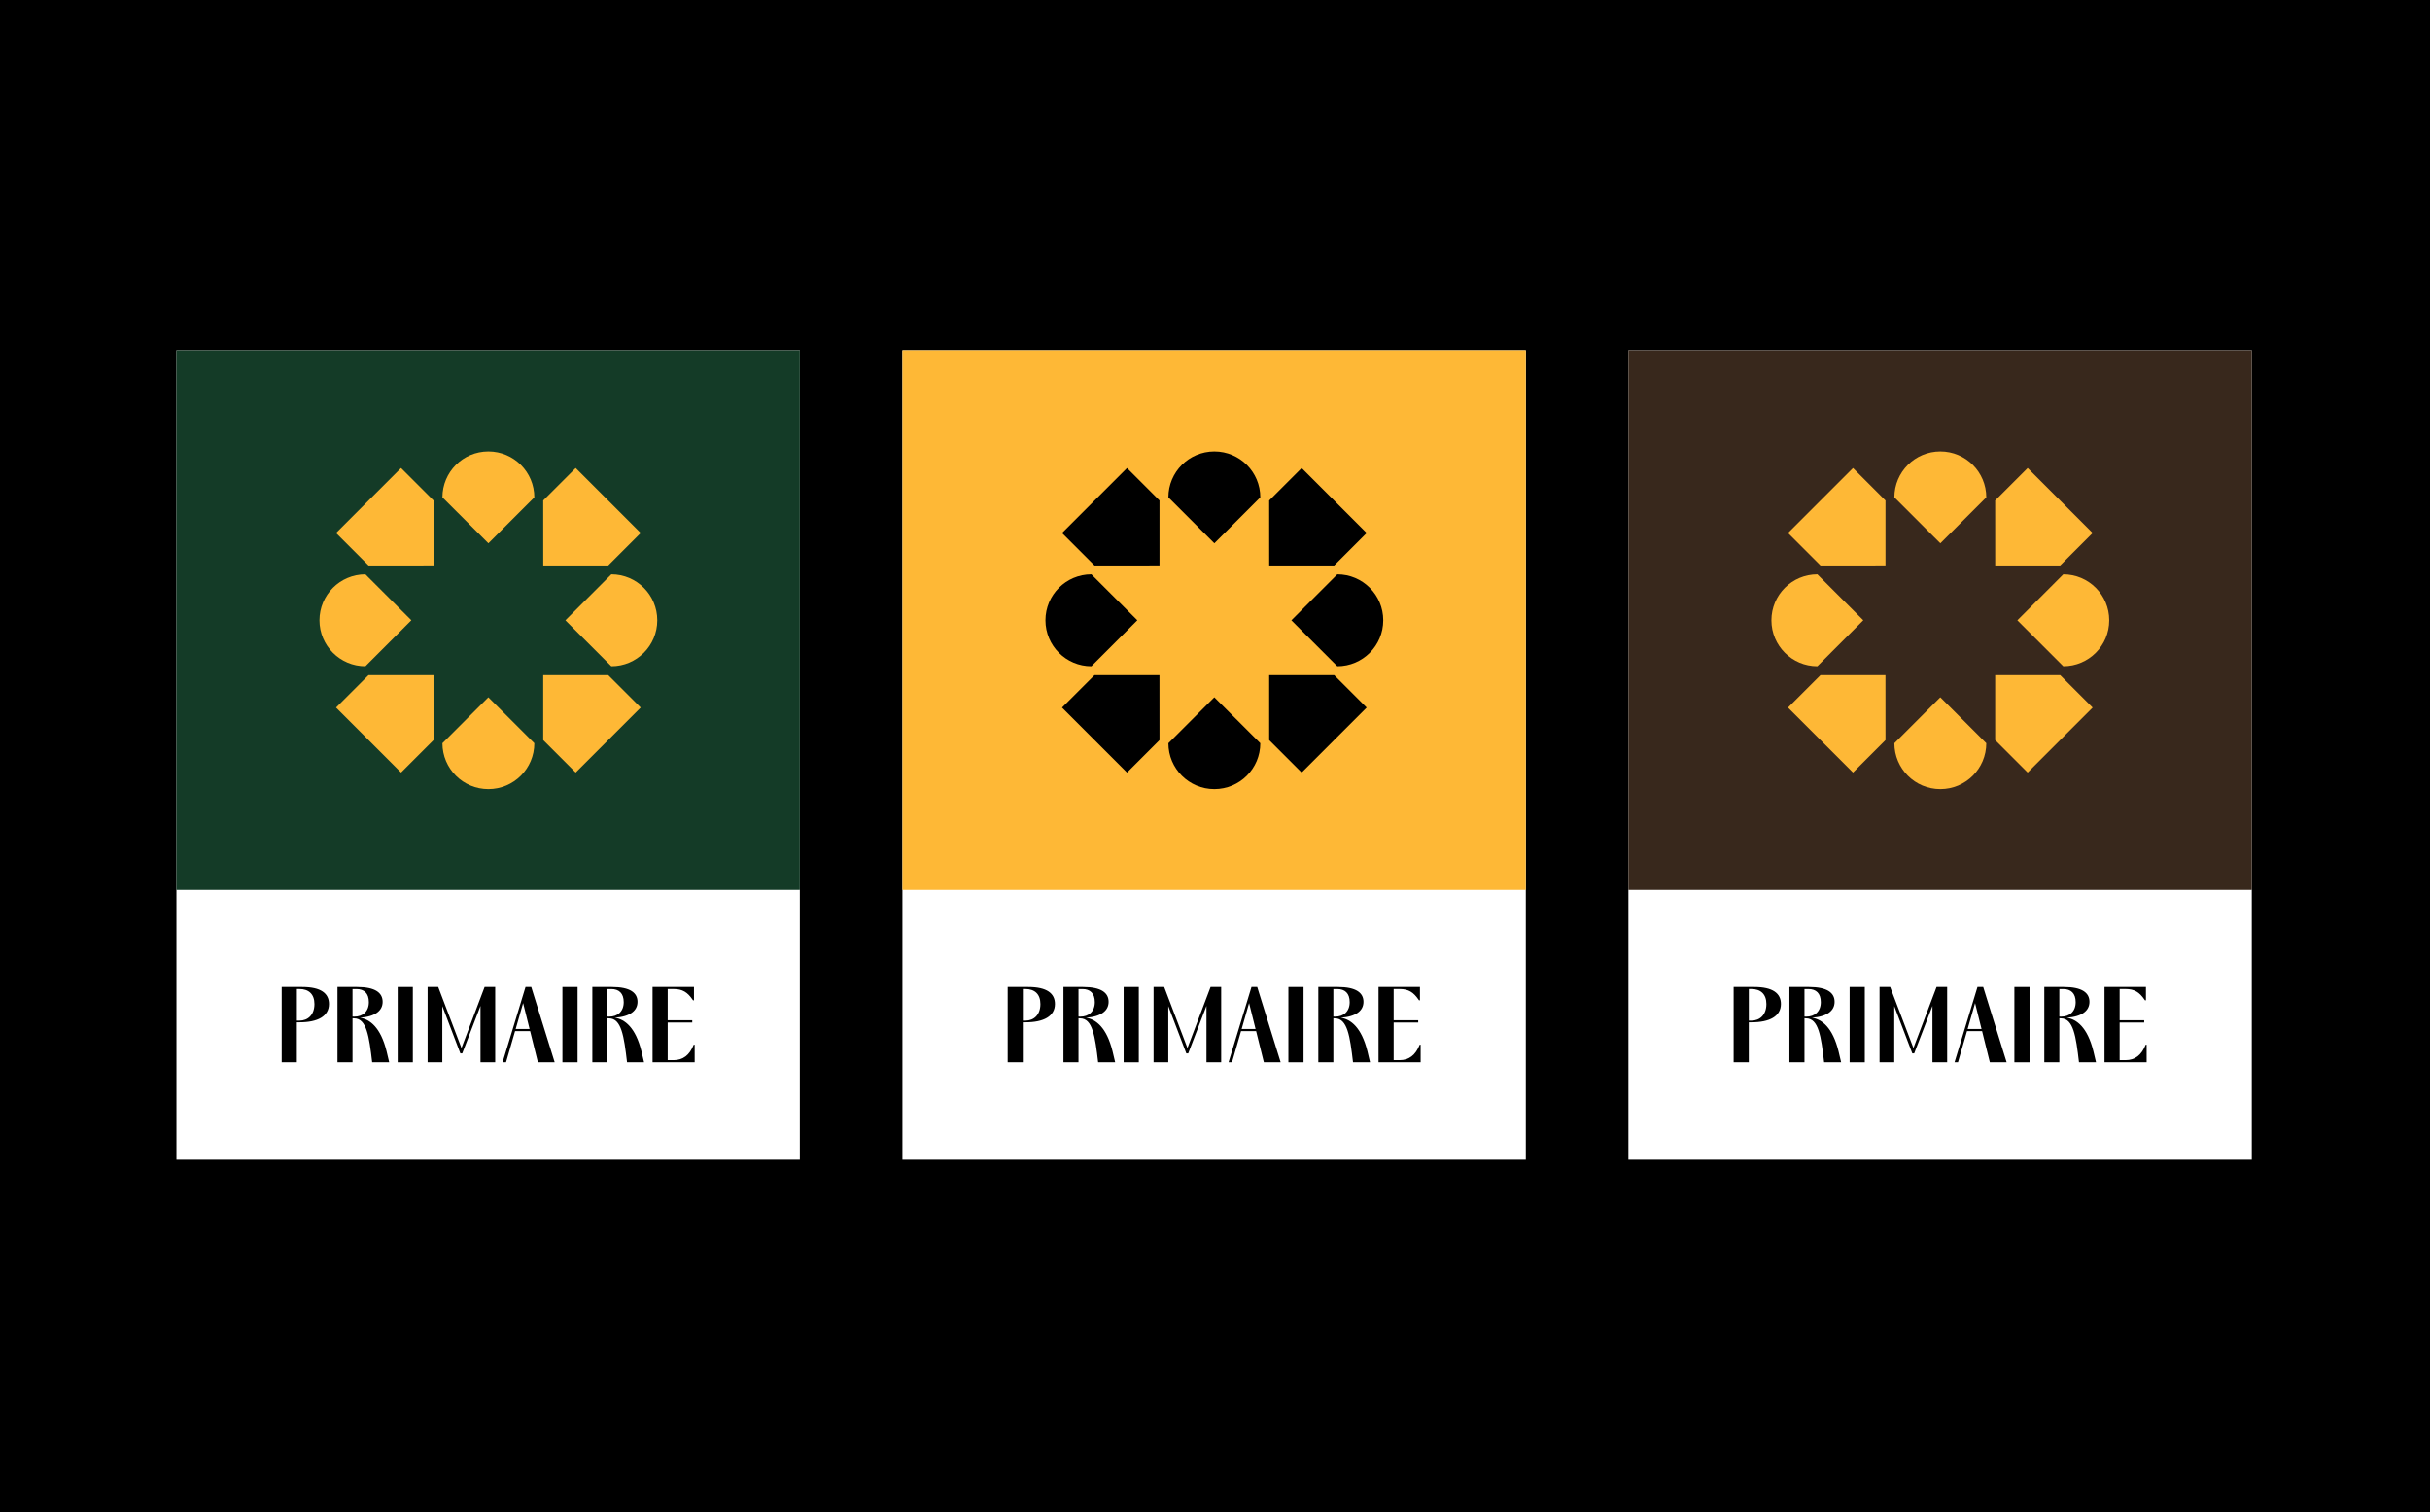 <?xml version="1.0" encoding="UTF-8"?> <svg xmlns="http://www.w3.org/2000/svg" width="964" height="600" viewBox="0 0 964 600" fill="none"><rect x="0" y="0" width="964" height="600" fill="#808080" stroke="none"/><rect x="964" y="600" width="964" height="600" transform="rotate(-180 964 600)" fill="black"></rect><rect x="646" y="139" width="247.301" height="321.171" fill="white"></rect><path d="M687.752 391.654H695.887C703.335 391.654 706.509 394.207 706.509 398.393C706.509 403.307 701.974 405.668 694.843 405.668H693.757V421.548H687.752V391.654ZM694.774 405.009C698.182 405.009 700.738 402.689 700.738 398.421C700.738 394.468 698.457 392.464 694.774 392.464H693.771V405.009H694.774Z" fill="black"></path><path d="M709.879 391.654H717.634C724.963 391.654 727.796 394.014 727.796 397.54C727.796 401.065 724.853 403.425 718.831 403.85C722.791 404.509 727.012 407.719 729.349 417.13L730.394 421.548H723.643C722.433 411.176 721.429 404.166 716.507 404.097L715.847 404.056V421.548H709.879V391.654ZM716.507 403.425C719.917 403.466 722.323 401.367 722.323 397.663C722.323 394.137 720.426 392.477 717.401 392.477H715.847V403.398L716.507 403.439V403.425Z" fill="black"></path><path d="M733.765 391.654H739.773V421.548H733.765V391.654Z" fill="black"></path><path d="M745.635 391.654H749.842L759.071 415.893L768.244 391.654H772.451V421.548H766.616V399.162L759.374 418.02H758.629L751.47 399.244V421.548H745.635V391.654Z" fill="black"></path><path d="M784.492 391.654H786.753L796.043 421.548H789.385L786.312 409.171H780.329L776.746 421.548H775.381L784.478 391.654H784.492ZM786.091 408.321L783.527 398.041L780.578 408.321H786.105H786.091Z" fill="black"></path><path d="M799.121 391.654H805.129V421.548H799.121V391.654Z" fill="black"></path><path d="M810.989 391.654H818.744C826.073 391.654 828.906 394.014 828.906 397.54C828.906 401.065 825.963 403.425 819.94 403.85C823.9 404.509 828.122 407.719 830.459 417.13L831.504 421.548H824.753C823.543 411.176 822.539 404.166 817.617 404.097L816.957 404.056V421.548H810.989V391.654ZM817.617 403.425C821.027 403.466 823.433 401.367 823.433 397.663C823.433 394.137 821.535 392.477 818.51 392.477H816.957V403.398L817.617 403.439V403.425Z" fill="black"></path><path d="M834.874 391.654H851.306V396.925H850.922C848.757 393.713 846.783 392.464 843.193 392.464H840.877V404.858H850.62V405.75H840.877V420.697H843.234C846.865 420.697 849.538 418.803 851.196 414.575H851.58V421.548H834.874V391.654Z" fill="black"></path><rect x="646" y="139" width="247.301" height="214.114" fill="#38281C"></rect><g clip-path="url(#clip0_5163_166)"><path d="M735.101 306.571L747.986 293.687L747.973 267.904H722.204L709.319 280.789L735.101 306.571Z" fill="#FEB836"></path><path d="M830.165 280.789L817.281 267.904L791.498 267.917V293.687L804.383 306.571L830.165 280.789Z" fill="#FEB836"></path><path d="M804.383 185.725L791.498 198.61L791.511 224.392H817.281L830.165 211.508L804.383 185.725Z" fill="#FEB836"></path><path d="M709.319 211.508L722.204 224.392L747.986 224.379V198.61L735.101 185.725L709.319 211.508Z" fill="#FEB836"></path><path d="M720.963 264.38L739.185 246.139L720.963 227.917C710.899 227.917 702.74 236.076 702.74 246.139V246.157C702.74 256.221 710.899 264.38 720.963 264.38Z" fill="#FEB836"></path><path d="M787.973 294.928L769.733 276.706L751.511 294.928C751.511 304.992 759.669 313.15 769.733 313.15H769.751C779.815 313.15 787.973 304.992 787.973 294.928Z" fill="#FEB836"></path><path d="M818.522 227.917L800.299 246.157L818.522 264.38C828.586 264.38 836.744 256.221 836.744 246.157V246.139C836.744 236.076 828.586 227.917 818.522 227.917Z" fill="#FEB836"></path><path d="M751.511 197.369L769.751 215.591L787.973 197.369C787.973 187.305 779.815 179.146 769.751 179.146H769.733C759.669 179.146 751.511 187.305 751.511 197.369Z" fill="#FEB836"></path></g><rect x="70" y="139" width="247.301" height="321.171" fill="white"></rect><path d="M111.752 391.654H119.887C127.335 391.654 130.509 394.207 130.509 398.393C130.509 403.307 125.974 405.668 118.843 405.668H117.757V421.548H111.752V391.654ZM118.774 405.009C122.182 405.009 124.738 402.689 124.738 398.421C124.738 394.468 122.457 392.464 118.774 392.464H117.771V405.009H118.774Z" fill="black"></path><path d="M133.879 391.654H141.634C148.963 391.654 151.796 394.014 151.796 397.54C151.796 401.065 148.853 403.425 142.831 403.85C146.791 404.509 151.012 407.719 153.349 417.13L154.394 421.548H147.643C146.433 411.176 145.429 404.166 140.507 404.097L139.847 404.056V421.548H133.879V391.654ZM140.507 403.425C143.917 403.466 146.323 401.367 146.323 397.663C146.323 394.137 144.426 392.477 141.401 392.477H139.847V403.398L140.507 403.439V403.425Z" fill="black"></path><path d="M157.765 391.654H163.773V421.548H157.765V391.654Z" fill="black"></path><path d="M169.635 391.654H173.842L183.07 415.893L192.244 391.654H196.451V421.548H190.616V399.162L183.374 418.02H182.629L175.47 399.244V421.548H169.635V391.654Z" fill="black"></path><path d="M208.492 391.654H210.753L220.043 421.548H213.385L210.312 409.171H204.329L200.746 421.548H199.381L208.478 391.654H208.492ZM210.091 408.321L207.527 398.041L204.578 408.321H210.105H210.091Z" fill="black"></path><path d="M223.121 391.654H229.129V421.548H223.121V391.654Z" fill="black"></path><path d="M234.989 391.654H242.744C250.073 391.654 252.906 394.014 252.906 397.54C252.906 401.065 249.963 403.425 243.94 403.85C247.901 404.509 252.122 407.719 254.459 417.13L255.504 421.548H248.753C247.543 411.176 246.539 404.166 241.617 404.097L240.957 404.056V421.548H234.989V391.654ZM241.617 403.425C245.027 403.466 247.433 401.367 247.433 397.663C247.433 394.137 245.536 392.477 242.51 392.477H240.957V403.398L241.617 403.439V403.425Z" fill="black"></path><path d="M258.874 391.654H275.305V396.925H274.922C272.757 393.713 270.783 392.464 267.193 392.464H264.877V404.858H274.62V405.75H264.877V420.697H267.234C270.865 420.697 273.538 418.803 275.196 414.575H275.58V421.548H258.874V391.654Z" fill="black"></path><rect x="70" y="139" width="247.301" height="214.114" fill="#143B27"></rect><g clip-path="url(#clip1_5163_166)"><path d="M159.101 306.571L171.986 293.687L171.973 267.904H146.204L133.319 280.789L159.101 306.571Z" fill="#FEB836"></path><path d="M254.165 280.789L241.281 267.904L215.498 267.917V293.687L228.383 306.571L254.165 280.789Z" fill="#FEB836"></path><path d="M228.383 185.725L215.498 198.61L215.511 224.392H241.281L254.165 211.508L228.383 185.725Z" fill="#FEB836"></path><path d="M133.319 211.508L146.204 224.392L171.986 224.379V198.61L159.101 185.725L133.319 211.508Z" fill="#FEB836"></path><path d="M144.963 264.38L163.185 246.139L144.963 227.917C134.899 227.917 126.74 236.076 126.74 246.139V246.157C126.74 256.221 134.899 264.38 144.963 264.38Z" fill="#FEB836"></path><path d="M211.973 294.928L193.733 276.706L175.511 294.928C175.511 304.992 183.669 313.15 193.733 313.15H193.751C203.815 313.15 211.973 304.992 211.973 294.928Z" fill="#FEB836"></path><path d="M242.522 227.917L224.299 246.157L242.522 264.38C252.586 264.38 260.744 256.221 260.744 246.157V246.139C260.744 236.076 252.586 227.917 242.522 227.917Z" fill="#FEB836"></path><path d="M175.511 197.369L193.751 215.591L211.973 197.369C211.973 187.305 203.815 179.146 193.751 179.146H193.733C183.669 179.146 175.511 187.305 175.511 197.369Z" fill="#FEB836"></path></g><rect x="358" y="139" width="247.301" height="321.171" fill="white"></rect><path d="M399.752 391.654H407.887C415.335 391.654 418.509 394.207 418.509 398.393C418.509 403.307 413.974 405.668 406.843 405.668H405.757V421.548H399.752V391.654ZM406.774 405.009C410.182 405.009 412.738 402.689 412.738 398.421C412.738 394.468 410.457 392.464 406.774 392.464H405.771V405.009H406.774Z" fill="black"></path><path d="M421.879 391.654H429.634C436.963 391.654 439.796 394.014 439.796 397.54C439.796 401.065 436.853 403.425 430.831 403.85C434.791 404.509 439.012 407.719 441.35 417.13L442.395 421.548H435.643C434.433 411.176 433.429 404.166 428.507 404.097L427.847 404.056V421.548H421.879V391.654ZM428.507 403.425C431.917 403.466 434.323 401.367 434.323 397.663C434.323 394.137 432.426 392.477 429.401 392.477H427.847V403.398L428.507 403.439V403.425Z" fill="black"></path><path d="M445.765 391.654H451.773V421.548H445.765V391.654Z" fill="black"></path><path d="M457.635 391.654H461.842L471.071 415.893L480.244 391.654H484.451V421.548H478.616V399.162L471.374 418.02H470.629L463.47 399.244V421.548H457.635V391.654Z" fill="black"></path><path d="M496.492 391.654H498.753L508.043 421.548H501.385L498.312 409.171H492.329L488.746 421.548H487.381L496.478 391.654H496.492ZM498.091 408.321L495.527 398.041L492.578 408.321H498.105H498.091Z" fill="black"></path><path d="M511.121 391.654H517.129V421.548H511.121V391.654Z" fill="black"></path><path d="M522.989 391.654H530.744C538.073 391.654 540.906 394.014 540.906 397.54C540.906 401.065 537.963 403.425 531.941 403.85C535.901 404.509 540.122 407.719 542.459 417.13L543.504 421.548H536.753C535.543 411.176 534.539 404.166 529.617 404.097L528.957 404.056V421.548H522.989V391.654ZM529.617 403.425C533.027 403.466 535.433 401.367 535.433 397.663C535.433 394.137 533.536 392.477 530.511 392.477H528.957V403.398L529.617 403.439V403.425Z" fill="black"></path><path d="M546.874 391.654H563.306V396.925H562.922C560.757 393.713 558.783 392.464 555.193 392.464H552.877V404.858H562.62V405.75H552.877V420.697H555.234C558.865 420.697 561.538 418.803 563.196 414.575H563.58V421.548H546.874V391.654Z" fill="black"></path><rect x="358" y="139" width="247.301" height="214.114" fill="#FEB836"></rect><g clip-path="url(#clip2_5163_166)"><path d="M447.101 306.571L459.986 293.687L459.973 267.904H434.204L421.319 280.789L447.101 306.571Z" fill="black"></path><path d="M542.165 280.789L529.281 267.904L503.498 267.917V293.687L516.383 306.571L542.165 280.789Z" fill="black"></path><path d="M516.383 185.725L503.498 198.61L503.511 224.392H529.281L542.165 211.508L516.383 185.725Z" fill="black"></path><path d="M421.319 211.508L434.204 224.392L459.986 224.379V198.61L447.101 185.725L421.319 211.508Z" fill="black"></path><path d="M432.963 264.38L451.185 246.139L432.963 227.917C422.899 227.917 414.74 236.076 414.74 246.139V246.157C414.74 256.221 422.899 264.38 432.963 264.38Z" fill="black"></path><path d="M499.973 294.928L481.733 276.706L463.511 294.928C463.511 304.992 471.669 313.15 481.733 313.15H481.751C491.815 313.15 499.973 304.992 499.973 294.928Z" fill="black"></path><path d="M530.522 227.917L512.299 246.157L530.522 264.38C540.586 264.38 548.744 256.221 548.744 246.157V246.139C548.744 236.076 540.586 227.917 530.522 227.917Z" fill="black"></path><path d="M463.511 197.369L481.751 215.591L499.973 197.369C499.973 187.305 491.815 179.146 481.751 179.146H481.733C471.669 179.146 463.511 187.305 463.511 197.369Z" fill="black"></path></g><defs><clipPath id="clip0_5163_166"><rect width="134.004" height="134.004" fill="white" transform="translate(702.74 179.146)"></rect></clipPath><clipPath id="clip1_5163_166"><rect width="134.004" height="134.004" fill="white" transform="translate(126.74 179.146)"></rect></clipPath><clipPath id="clip2_5163_166"><rect width="134.004" height="134.004" fill="white" transform="translate(414.74 179.146)"></rect></clipPath></defs></svg> 
